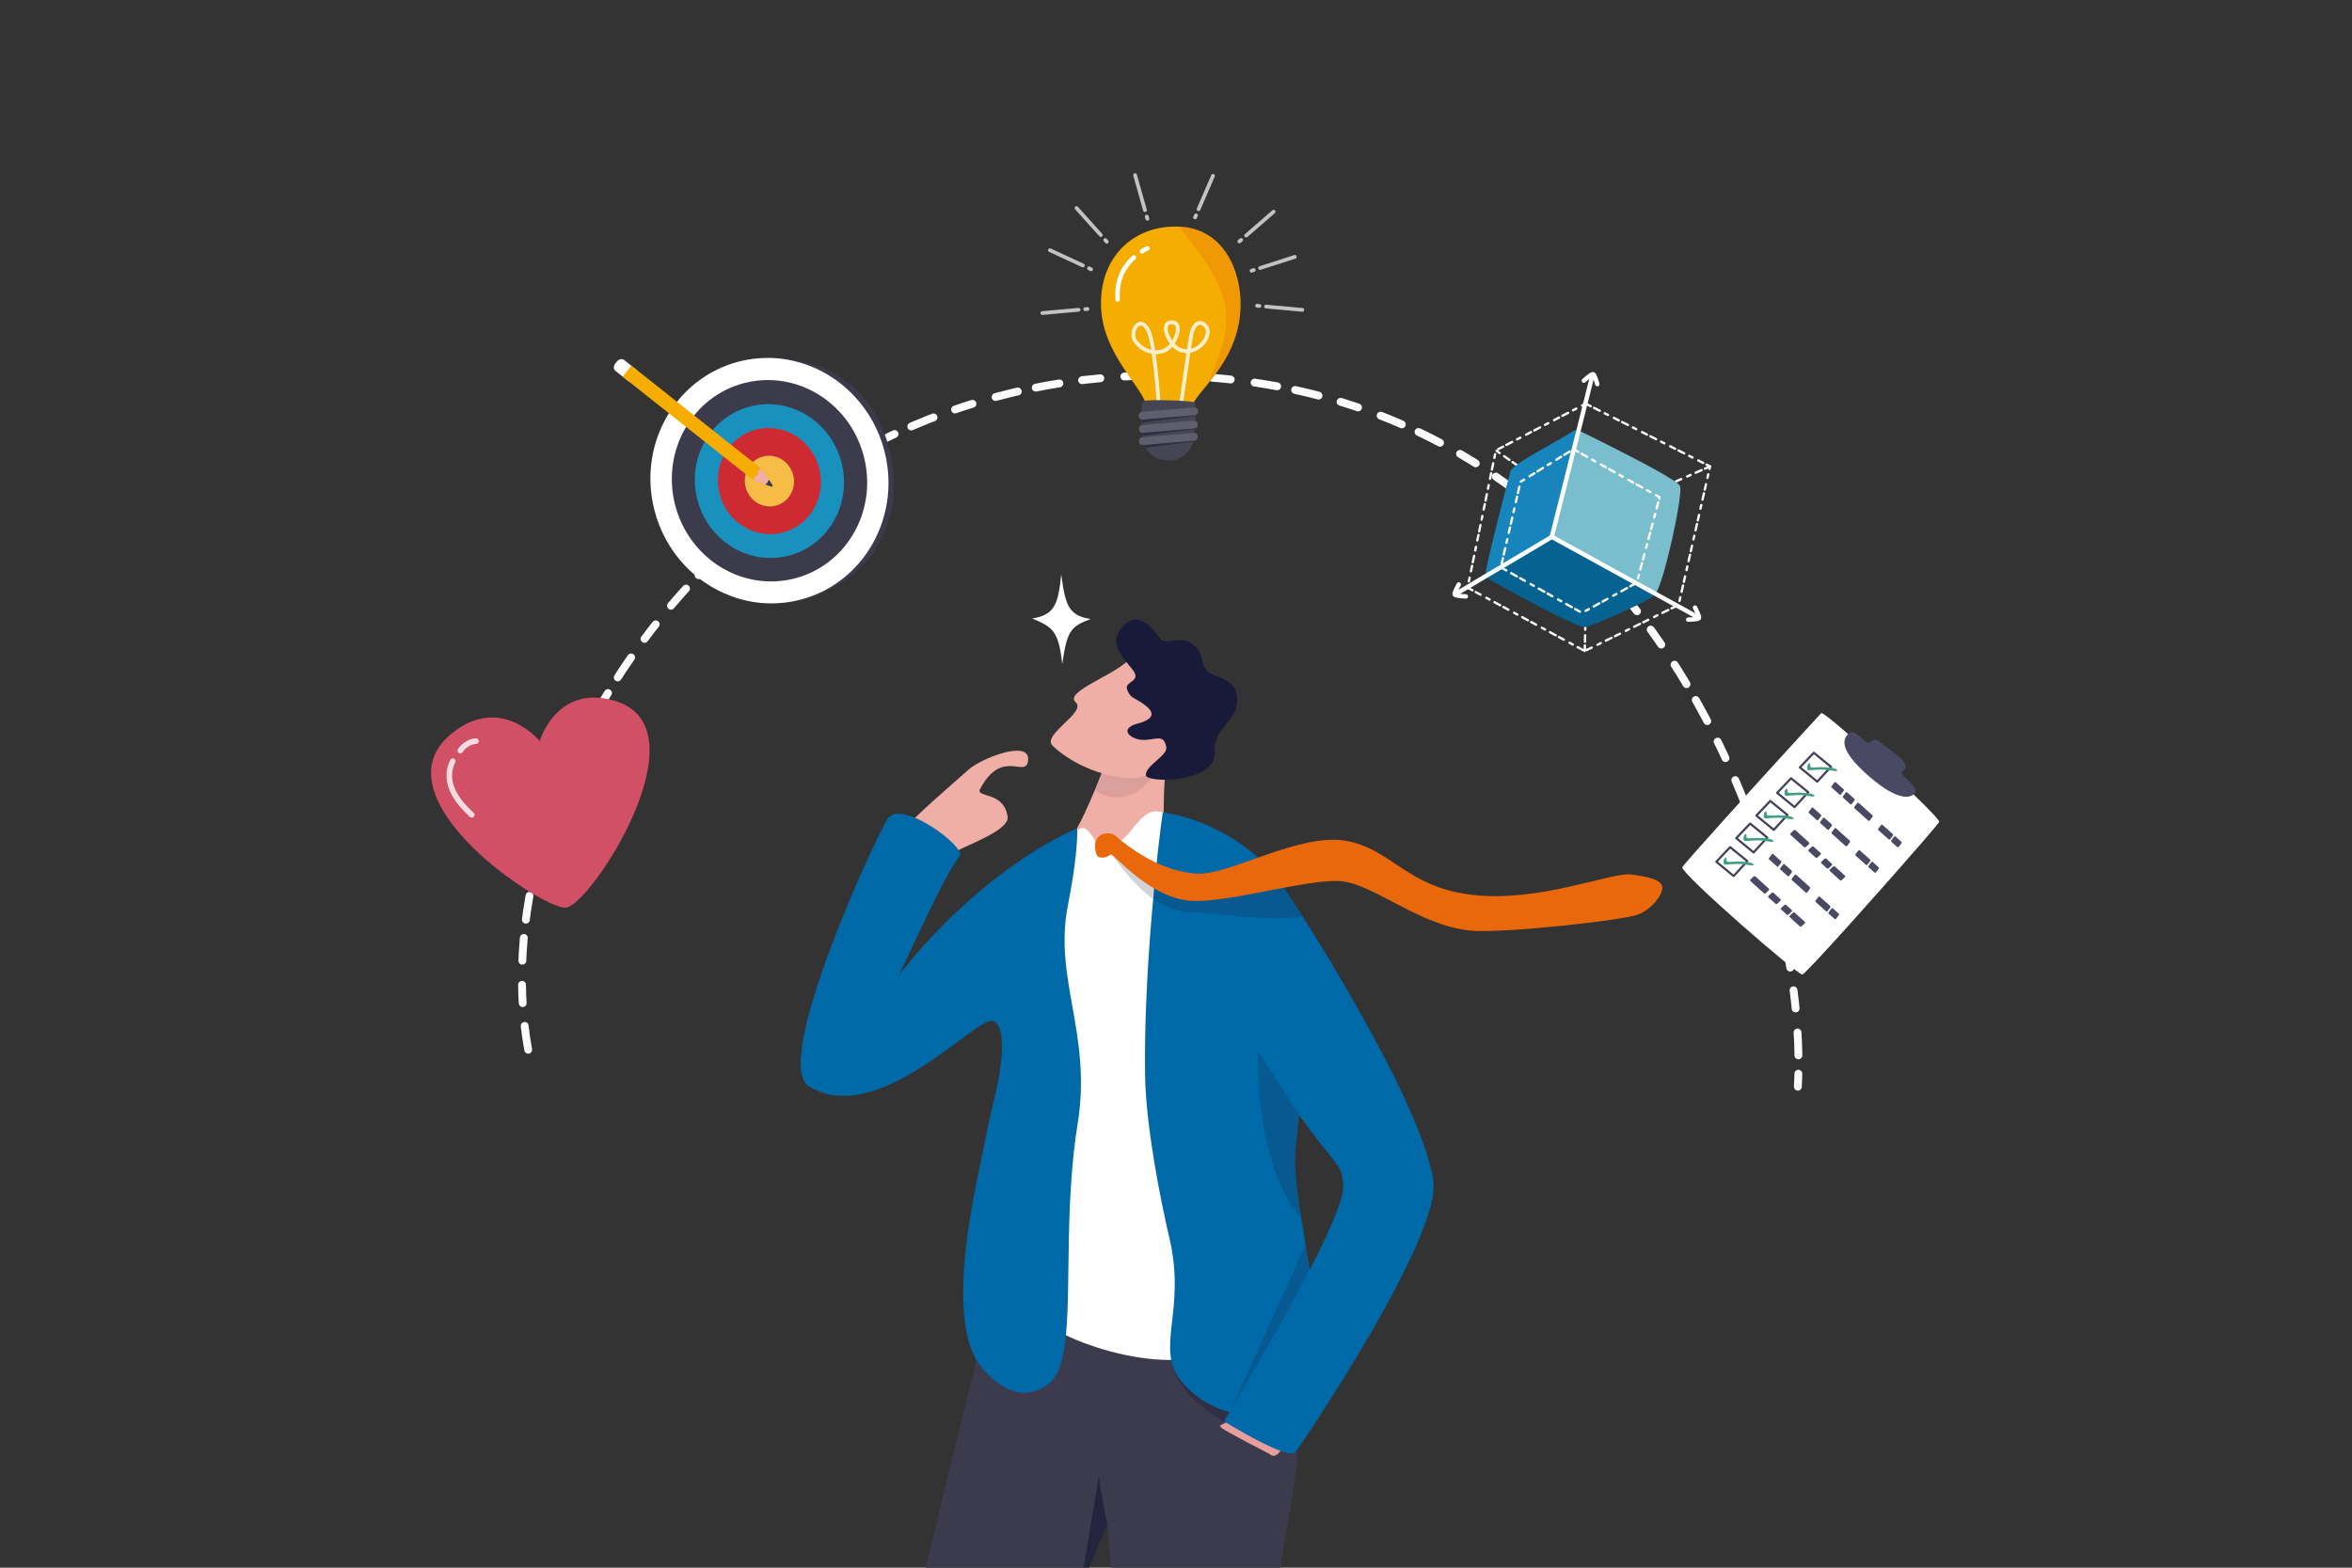 <?xml version="1.0" encoding="UTF-8"?>
<svg id="Layer_1" xmlns="http://www.w3.org/2000/svg" version="1.1" viewBox="0 0 3000 2000">
  <rect x="0" y="0" width="3000" height="2000" fill="#333333" stroke="none"/>
  <!-- Generator: Adobe Illustrator 29.1.0, SVG Export Plug-In . SVG Version: 2.1.0 Build 142)  -->
  <defs>
    <style>
      .st0, .st1, .st2, .st3, .st4, .st5, .st6, .st7, .st8, .st9 {
        fill: none;
      }

      .st10 {
        fill: #1f1f39;
      }

      .st10, .st11 {
        opacity: 0;
      }

      .st12 {
        fill: #0069a8;
      }

      .st13 {
        fill: #efaea6;
      }

      .st14 {
        fill: #1785bc;
      }

      .st15 {
        fill: #191939;
      }

      .st16, .st17, .st18, .st19, .st20, .st21, .st11, .st22 {
        fill: #1f1f3b;
      }

      .st16, .st23 {
        opacity: .8;
      }

      .st17 {
        opacity: .5;
      }

      .st18 {
        opacity: .6;
      }

      .st19 {
        opacity: .4;
      }

      .st20 {
        opacity: .2;
      }

      .st21 {
        opacity: .1;
      }

      .st24 {
        fill: #cd2b31;
      }

      .st1 {
        stroke: #41415b;
        stroke-width: 2.8px;
      }

      .st1, .st2, .st3, .st4, .st5, .st6, .st7, .st8, .st9 {
        stroke-linecap: round;
      }

      .st1, .st2, .st3, .st4, .st5, .st7, .st8, .st9 {
        stroke-linejoin: round;
      }

      .st25 {
        fill: #f7bc46;
      }

      .st26 {
        fill: #7abece;
      }

      .st27 {
        fill: #454554;
      }

      .st28 {
        fill: #1991bf;
      }

      .st29 {
        fill: #fff;
      }

      .st2 {
        stroke-width: 5.6px;
      }

      .st2, .st3, .st4, .st5, .st6, .st7 {
        stroke: #fff;
      }

      .st3 {
        stroke-width: 7.1px;
      }

      .st4 {
        stroke-width: 5.7px;
      }

      .st5 {
        stroke-width: 4.8px;
      }

      .st6 {
        stroke-miterlimit: 10;
        stroke-width: 5.9px;
      }

      .st30 {
        fill: #e79e9c;
      }

      .st31 {
        fill: #3b3b4d;
      }

      .st32 {
        opacity: .7;
      }

      .st33 {
        fill: #d15066;
      }

      .st34 {
        fill: #e84e1b;
        opacity: .2;
      }

      .st7 {
        opacity: .8;
        stroke-width: 4.9px;
      }

      .st35 {
        fill: #419f81;
      }

      .st36 {
        fill: #056291;
      }

      .st37 {
        fill: #3b3b4c;
      }

      .st38 {
        fill: #4a4963;
      }

      .st39 {
        fill: #2e2e3f;
        opacity: .1;
      }

      .st40 {
        fill: #f4ad00;
      }

      .st8 {
        stroke-dasharray: 30.7 29.2 23.4;
        stroke-width: 10px;
      }

      .st8, .st9 {
        stroke: #fcfcfc;
      }

      .st41 {
        fill: #5e5e6d;
      }

      .st9 {
        stroke-dasharray: 7.1 4.7 8.3;
        stroke-width: 3px;
      }

      .st42 {
        fill: #e9680c;
      }
    </style>
  </defs>
  <path class="st8" d="M673.7,1339.2c-65.8-363.1,283.5-861.7,806.1-860,606.6,2,829.4,614.5,813.4,907.2"/>
  <g>
    <path class="st37" d="M942.6,461.4c58.2-14.2,163-.8,191.6,110.9,25.1,97.9-30.7,179.4-126.1,196.2-110,19.4-65.5-307-65.5-307Z"/>
    <g>
      <path class="st29" d="M1128.2,575.8c3.4,13.4,5.1,26.7,5.1,39.8.2,69.4-44.8,132.2-113,149.6-7.5,1.9-15.1,3.2-22.6,3.9-18.5,1.8-36.9,0-54.2-5-3.7-1-7.3-2.2-10.9-3.6-.1,0-.3-.1-.4-.2-5.6-2.1-11.1-4.5-16.4-7.2-.4-.2-.7-.4-1.1-.6-2.3-1.2-4.6-2.5-6.9-3.8,0,0-.2,0-.2-.1-3.7-2.2-7.2-4.5-10.7-6.9,0,0-.2-.1-.2-.2-.3-.2-.5-.4-.8-.6-1-.7-1.9-1.4-2.9-2.1-.2-.1-.3-.2-.5-.4,0,0-.1,0-.2-.1-5.5-4.2-10.7-8.7-15.6-13.6-.3-.3-.6-.6-.9-.9-.8-.8-1.7-1.7-2.5-2.6,0-.1-.2-.2-.3-.3-17.8-19-31.4-42.9-38.3-70.2-16-62.6,6.8-125.8,53.2-162.4,15.7-12.4,34.2-21.8,54.7-27.1,12.3-3.1,24.6-4.6,36.8-4.6,0,0,0,0,0,0,6.9,0,13.7.5,20.4,1.5,34.6,5,66.7,22.1,90.7,48.1h0c17.5,18.9,30.8,42.5,37.7,69.4Z"/>
      <path class="st37" d="M1101.9,582.5c2.8,11,4.2,21.9,4.2,32.7.2,57-36.8,108.5-92.7,122.8-66.5,17-134.7-25-152.3-93.9-17.6-68.9,22-138.5,88.5-155.5,45.2-11.5,91.1,4.1,121.4,36.9h0c14.4,15.5,25.2,34.9,30.9,57Z"/>
      <ellipse class="st28" cx="981.5" cy="613.3" rx="94.9" ry="98.3" transform="translate(-121.8 263.8) rotate(-14.4)"/>
      <ellipse class="st24" cx="981.5" cy="613.3" rx="65.6" ry="67.9" transform="translate(-121.8 263.8) rotate(-14.4)"/>
      <ellipse class="st25" cx="981.5" cy="613.3" rx="31.3" ry="32.4" transform="translate(-121.8 263.8) rotate(-14.4)"/>
    </g>
  </g>
  <g>
    <path class="st29" d="M813.4,472.9l-8.5,10.7-2.6,3.3-8.1-6.4-9.2-7.3c-2.6-2.1-2.7-6.2-.3-9.3h0s2.2-2.8,2.2-2.8c2.5-3.1,6.5-3.9,9.1-1.9l9.2,7.3,8.1,6.4Z"/>
    <path class="st40" d="M805.3,466.5l-1.1,1.4-2.7,3.4-4.8,6-.2.3-2.3,2.9,8.1,6.4,43.8,34.7,9,7.1,53.6,42.5h0s1.8,1.4,1.8,1.4l5.1,4.1,14.4,11.4,5.9,4.6.9.7.5.4,15.7,12.5,7.4,5.9h0s0,0,0,0h.4c0,.1,15.4,5.2,15.4,5.2.2,0,.4.1.7.1,2.3.1,4.4-2.6,3.4-4.8,0-.1-.1-.2-.2-.3l-8.6-14.1h0s0,0,0,0l-.2-.2-.3-.3-15.9-12.6-.3-.2-5.7-4.5-.3-.2-5.8-4.6-2.8-2.2-2-1.6-1.8-1.4-12.5-9.9h0c0,0-4.1-3.3-4.1-3.3l-7.9-6.3-23.6-18.7-19-15.1-55.7-44.2-8.1-6.4Z"/>
    <path class="st13" d="M960.4,612.2l20.5,7.7c1.9.7,3.8-1.8,2.7-3.5l-12.2-18.2-.2-.2c-2.4,1.8-3.5.9-4.3,2.1-1,1.5,1.2,4.2,0,5.8-1.2,1.6-2.1-.3-3.3,1.3-1.2,1.6-.4,2.2-1.2,3.2-.8,1-.3-.4-2,1.7Z"/>
    <path class="st31" d="M976.5,618.2l7.3,2.7c1.1.4,2.2-1,1.6-2l-4.3-6.5c0,0-.2-.1-.3,0-1.9,1.1-1,2.5-2,3.5-.5.5-1.4,1.2-2.3,1.9-.2.1-.2.4,0,.4Z"/>
    <path class="st11" d="M784.8,463.8h0c-2.5,3.1-2.3,7.3.3,9.4l9.2,7.3,8.1,6.4,43.8,34.7,9,7.1,53.6,42.5h0s1.8,1.4,1.8,1.4l5.1,4.1,14.4,11.4,5.9,4.6.9.7.5.4,15.7,12.5,7.4,5.9h0s1.5-1.4,1.5-1.4l.4-.4c-2.2-2.2-5.3-5-9-8.2-3-2.6-6.5-5.6-10.3-8.7-1.1-.9-2.2-1.8-3.3-2.8-.2-.2-.5-.4-.7-.6-.3-.2-.5-.4-.8-.7-2.8-2.3-5.8-4.8-8.9-7.2-3.2-2.6-6.5-5.2-9.8-7.9-2.7-2.2-5.5-4.3-8.2-6.5-1-.8-1.9-1.5-2.9-2.3-23.3-18.4-47.4-37-58.8-46-15.5-12.3-26-21.5-44.6-36-2.8-2.2-5.6-4.3-8.2-6.3,0,0-1.9-.9-6.1-4.6-3.3-2.9-5.7-3.7-5.8-8.9Z"/>
  </g>
  <g>
    <path class="st40" d="M1469.7,534.3c2.7,1.4,6,2.5,9.6,3.1.9.2,1.9.3,2.9.4h0c8.1.9,17.2.1,24.4-2.5.1,0,.3-.1.4-.1,3.8-1.4,7.1-3.4,9.3-5.8,1.8-2,2.9-4.4,3.1-7.1,0-1,.2-2,.6-3.1.7-2.5,2.2-5.3,4.2-8.4,3.9-5.9,9.9-12.9,16.5-21.1,18.1-22.4,41.3-54.3,41.7-100.6.4-44.3-22-97.4-77.9-100-.4,0-.9,0-1.3,0-55.3-2-98.6,36.3-98.9,97.2-.3,58.2,42.6,96.8,55.4,124,2.4,5.2,3.8,10,3.5,14.4,0,.2,0,.3,0,.5,0,3.9,2.6,7,6.6,9.1Z"/>
    <path class="st7" d="M1479.2,536s-5-93.3-13.8-112.9c-10.6-23.8-26,0-17.2,12.2,8.3,11.6,22.7,17.2,36.7,12.1,13.3-4.8,25.8-35.4,10.2-36.2-17.3-.9-4,30.5,10.9,35.5,17.5,5.9,33.9-9.7,34.4-23.3.4-10.5-15.6-20.5-20.7,2.7-2.8,12.5-16.1,110.1-16.1,110.1"/>
    <path class="st34" d="M1540.7,489.7c18.1-22.4,41.3-54.3,41.7-100.6.4-44.3-22-97.4-77.9-100-.4,0-.9,0-1.3,0,81.5,96,67.3,126,37.5,200.6Z"/>
    <g>
      <path class="st6" d="M1441.5,544.1"/>
      <path class="st27" d="M1460.2,569.3c3.1,6.4,8.2,11.6,14.6,14.8.6.3,1.3.6,1.9.9,3.5,1.4,7.2,2.3,11.2,2.4h2.3c4,.2,7.8-.4,11.4-1.7,1.9-.7,3.8-1.5,5.5-2.6,7.2-4.3,12.7-11.3,14.9-19.7.3-1.2.5-2.4.7-3.6.2-1.1.3-2.3.3-3.5,0,0,0-.4,0-1.1,0-1.1.2-3.1.4-5.5.2-2.7.4-6,.7-9.6.1-1.9.2-3.8.3-5.7.2-3.4.3-6.7.4-9.7,0-1.9,0-3.7,0-5.2,0-3-.2-5.1-.6-5.7-1.6-2.3-40.4-4-57.9-3.1-2.5.1-4.5.3-5.9.5-1.1.2-1.8.4-2.2.6-.6.4-1.1,1.5-1.4,3.1-.3,1.3-.5,3-.6,4.9-.2,2.1-.2,4.4-.3,6.8,0,1.1,0,2.3,0,3.5,0,3.8.1,7.7.3,11.3,0,1.2.1,2.4.2,3.5.3,5.5.6,9.4.6,9.4,0,.7,0,1.3,0,2,0,1.2.1,2.3.3,3.5.2,1.6.5,3.1,1,4.6.5,1.7,1.1,3.4,1.9,5Z"/>
      <path class="st18" d="M1456.3,539.6c10-2.4,58.8-7.7,68.1-8.9,0-1.2-.1-2.4-.2-3.5l-67.7,4.8c-.1,1.9-.4,4.9-.2,7.6Z"/>
      <path class="st18" d="M1457.3,556.2c13.2-2.4,57.9-7.7,66.4-8.8,0-1.2-.1-2.3-.3-3.5l-66.9,4.1c0,1.1.2,5.4.8,8.2Z"/>
      <path class="st41" d="M1528.2,523.9v.9c.3,2.5-1.6,4.7-4.2,4.9l-66.5,5.6c-2.5.2-4.8-1.6-5-4.1v-.9c-.3-2.5,1.6-4.7,4.2-4.9l66.5-5.6c2.5-.2,4.8,1.6,5,4.1Z"/>
      <path class="st41" d="M1527.7,540.8v.9c.3,2.5-1.6,4.7-4.1,4.9l-65.9,5.6c-2.5.2-4.7-1.6-4.9-4.1v-.9c-.3-2.5,1.6-4.7,4.1-4.9l65.9-5.6c2.5-.2,4.7,1.6,4.9,4.1Z"/>
      <path class="st18" d="M1458.3,564.2c.5,1.7,2.3,5.8,3.3,7.1,15.1-2.2,49.9-6.9,60.4-8,.3-1.2.5-2.4.7-3.6l-64.4,4.6Z"/>
      <path class="st41" d="M1527.6,556.4v.9c.3,2.5-1.6,4.7-4.1,4.9l-65.9,5.6c-2.5.2-4.7-1.6-4.9-4.1v-.9c-.3-2.5,1.6-4.7,4.1-4.9l65.9-5.6c2.5-.2,4.7,1.6,4.9,4.1Z"/>
    </g>
    <g>
      <path class="st4" d="M1446.2,328.5c-15.2,14-22.2,31.2-20.6,53.6"/>
      <path class="st4" d="M1463.6,316.9c-2.4.9-4.8,2.2-7.2,3.9"/>
    </g>
  </g>
  <g class="st32">
    <g>
      <line class="st5" x1="1614.8" y1="391.1" x2="1661.1" y2="395.3"/>
      <line class="st5" x1="1603.4" y1="390" x2="1606.4" y2="390.3"/>
    </g>
    <g>
      <line class="st5" x1="1607.3" y1="341.9" x2="1651.5" y2="327.7"/>
      <line class="st5" x1="1596.4" y1="345.4" x2="1599.2" y2="344.5"/>
    </g>
    <g>
      <line class="st5" x1="1589.5" y1="300.5" x2="1624.5" y2="270.1"/>
      <line class="st5" x1="1580.8" y1="308" x2="1583.1" y2="306.1"/>
    </g>
    <g>
      <line class="st5" x1="1528.8" y1="266.9" x2="1547.2" y2="224.3"/>
      <line class="st5" x1="1524.3" y1="277.4" x2="1525.5" y2="274.7"/>
    </g>
    <g>
      <line class="st5" x1="1460.4" y1="268.1" x2="1447.8" y2="223.4"/>
      <line class="st5" x1="1463.5" y1="279.1" x2="1462.7" y2="276.3"/>
    </g>
    <g>
      <line class="st5" x1="1375.7" y1="395.2" x2="1329.5" y2="399.4"/>
      <line class="st5" x1="1387.1" y1="394.2" x2="1384.2" y2="394.4"/>
    </g>
    <g>
      <line class="st5" x1="1381.3" y1="338.7" x2="1339.2" y2="319.2"/>
      <line class="st5" x1="1391.7" y1="343.6" x2="1389" y2="342.3"/>
    </g>
    <g>
      <line class="st5" x1="1404.1" y1="299.9" x2="1373.1" y2="265.4"/>
      <line class="st5" x1="1411.7" y1="308.4" x2="1409.8" y2="306.2"/>
    </g>
  </g>
  <ellipse class="st39" cx="1439.6" cy="3043.4" rx="644.1" ry="35.6"/>
  <g>
    <path class="st13" d="M1147.6,1119.3c-8.3-14.1-35.3-18.2-2.8-53.4,27.7-30,70.7-66.3,91.3-84.6,15.3-13.6,78.8-39.1,75.2-10.8-2.9,23.3-32.9-17-61.2,36.1-6.2,11.6,30.3,2.1,35.1,35.3,2.3,16-42.2,32.4-66.6,44.5-27,13.4-25.4,40.8-36.7,46.3-12,5.9-34.4-13.4-34.4-13.4Z"/>
    <g>
      <path class="st13" d="M1487.5,980.3c-6.6,31.8,1.4,115.6-12.6,148.4l-81.3-9s-78.8-9.8-60-22.1c25.1-16.4,14.9-7.7,26.6-20.2,7.1-7.6,15.7-23.6,23.9-41.2,4.4-9.5,8.7-19.5,12.6-28.9,5.9-14.2,10.8-27.2,13.8-35.1,1.9-5.1,3-8.2,3-8.2l.8-6.4,51.9-58.4s28.5,46.2,21.3,81Z"/>
      <path class="st21" d="M1397,1007.6c0,0-.2-.1-.3-.2,5.9-14.2,10.8-27.2,13.8-35.1l20.1-1.6s37.7-3.3,41.7,7.5c6,16.3-39.6,58-75.4,29.4Z"/>
    </g>
    <path class="st29" d="M1696.6,2671.3c-30.7-10.5-103.9-46.9-103.9-46.9l34.9-83.2,109.5,55.7,10.5,70.5-51,3.9Z"/>
    <path class="st22" d="M1669.5,2666.9c-8.4,4.5,2.8,28.3,13.7,37.2,24.8,20.2-13.7,113.3-18.6,130.8-2.6,9,32.6,41.6,51.7-.3,16.5-36.2,69.7-152.2,87.5-191.9,3.7-8.3,1.7-18-5-23.5-23.9-19.6-87.3-49.9-93.3-39.2-3.6,16.4-4,69.9-36,87.1Z"/>
    <path class="st29" d="M1452.5,2947.6c-1.4-32.4,5.9-113.8,5.9-113.8l90.2,2.3-12.1,122.2-61.8,35.4-22.2-46.1Z"/>
    <path class="st22" d="M1442.5,2922.2c-9.7.9-7.7,9.8-10.7,23.4-6.9,31.3-120.9,54.5-138.7,57.9-9.2,1.8-22.5,47.8,23.6,46,39.8-1.6,167.3-6.1,210.8-8.1,9.1-.4,16.8-6.6,18.7-15,6.8-30.2,7.4-112.6-4.8-113.2-16.2,4.2-54.8,5-98.9,8.9Z"/>
    <path class="st31" d="M1651,1891.8c-2.1,14.5-4.7,30.2-7.9,47.4-12,64.5-42.7,282.8-47.9,422.4-5.1,138.9-39.9,507.9-41,520-1.1,12.1-132.5,18.8-131.2-4.2,1.3-23,7-280.4,10.4-515.5,2.7-190.9-1.3-172-20.9-416.6h0c-.5,1.1-10.6,24.2-25.6,59.7-31.9,75.8-85.9,180.3-88.9,280.9-1.4,48.4,379.8,233,393.8,241.9s-49.9,126-63,127.2-493.5-237.7-510.1-314.7c-15.2-70.3,133.1-613.4,161.1-750.4,0,0,380.2-56.2,383.4,71.1.4,17.4-.1,32.7-1.3,47.3-1.6,19.6-1.7,37.9-1.9,57.9-.4,32.7-1.1,70.1-9.1,125.7Z"/>
    <path class="st17" d="M1450.1,1877.9s0,0,0,.2c-.7-.5-.9-.7-1-.8.2,0,1.1.6,1.1.6Z"/>
    <path class="st16" d="M1412.6,1945.3h0c-.5,1.1-20,45.9-34.9,81.4l24.3-145.4s-1.1,8.7,10.6,64.1Z"/>
    <path class="st19" d="M1655.7,1853.9c-3.1-.9-145.6-40.8-160.4-113.6,0,0,124.9,18.9,164.8,25.8-.4,32.7-1.9,69.4-4.4,87.8Z"/>
    <path class="st29" d="M1483.1,1036.4c-31.9-10.8-38.5,42-71.5,42.4-17.4.2-13.1-7-20.7-15.4-4.7-5.2-9.1-10.9-17.5-3.4-172.3,153.2-31.1,577.3-53.5,604.8-18.4,22.5,115,82.9,202.3,67.8,119.6-20.7,120.8-147.5,118.9-171.9-1.8-24.4-50.8-439.6-50.8-439.6,0,0-57.6-35.1-107.1-84.7Z"/>
    <path class="st12" d="M1359.9,1699.9c-2.8,31.5-8.5,54.5-21.2,64.6-22.8,18-52.8,19.8-86.3-19.4-1.9-2.2-3.6-4.6-5.2-7.1-44-67.9,2.4-244.2,10.2-287.5,3.2-17.5,9.1-40.9,14.5-65.2,6.7-30.3,11.9-80.9-7-82.8-22.9-2.3-146.3,136.6-233.1,83.5-48.9-29.9,88.1-325.2,101.3-342.6,17.9-23.4,100.4,37.7,90.8,49.2-24.4,29.3-83.8,172.7-91.2,176.9-16.6,9.3,94-146.6,241.2-213,0,0,.4,5.2-.3,16.8-.5,9.6-1.8,23.6-4.7,42.8-1.7,11.2-3.9,24.1-6.8,39-18.5,93.7,30.9,164.4,12.5,278.1-7.9,49-10.2,98.8-11.2,144.4-1,46.8-.6,89.3-3.5,122.3Z"/>
    <path class="st30" d="M1566.2,1812.1c-3.5,5.6-13.2,4.9-8.6,9.2s62,33.8,62,33.8c0,0,5.3,6.5,12.9-3.1,7.6-9.6,8.2-19.7,8.2-19.7l-74.5-20.1Z"/>
    <path class="st12" d="M1665.1,1295.1c-.4,20.2-.9,36.4-1.5,50.2-1.3,28-3.1,45.4-5.3,64.5-.9,7.6-1.8,15.5-2.7,24.3h0c-.9,8.5-1.9,18-2.9,29.1,0,0,0,.1,0,.2-.2,1.9-.4,3.9-.5,5.9-1.6,19.4,2.1,49.9,7.6,84.6.9,5.6,1.8,11.2,2.7,17h0c15.1,91.1,37.8,201.6,9.1,216.9-53.6,28.5-122.2,24.9-164.4-25.2-35-41.6,6.3-89.7-15.5-182.7-12.1-51.6-30.1-143.9-31.1-207.2-2.1-134.8,17-298.6,22.5-336.2,0,0,81.7,7.4,144.3,80.9,26.4,30.9,38.6,116.1,37.6,177.8Z"/>
    <path class="st12" d="M1525.5,1199.9c161.4,304.3,186.3,265.3,187.7,313.4s-151.9,300-151.9,300c0,0,82.2,51.1,91.3,39.1,9.1-12,185.2-273,175.7-345.3-13.5-102.4-180.2-362.3-201.4-390-21.1-27.7-119.1-45.4-121.1,1.5-2,46.9,19.8,81.2,19.8,81.2Z"/>
    <path class="st20" d="M1656.4,1421c-1,10-2.2,21.4-3.4,35.2-.2,2.2-.3,4.6-.3,7.1,0,0,0,.1,0,.2-.2,1.9-.4,3.9-.5,5.9-1.6,19.4,2.1,49.9,7.6,84.6-60.1-66.3-55.2-212.5-55.2-212.5l51.9,79.6Z"/>
    <path class="st20" d="M1670.3,1617.5c-6,20.9-101.1,182.5-101.1,182.5l96.1-212.3,5,29.8Z"/>
    <path class="st20" d="M1415.1,1088.2c2.9-2,33.2,51.9,73,68.4,11,4.6,22.8,7.5,35,7.7,35.7.4,93.1,12.3,137.9,4.8-17.3-28.7-25.3-42.8-43-64.3-32.3,11.4-73,25.8-91.7,24.7-13.9-.8-27-4-39.2-8.5-23-8.5-42.7-21.8-57.6-33.4-7.6-5.9-8.9-15.4-17.9-15.4-11.9,0-.2,18.8,3.5,16.2Z"/>
    <path class="st42" d="M1396.8,1077.7c.2-5.5,4-14.4,16-14.5,9,0,9.8,3.4,17.4,9.4,22.9,17.9,56.9,39.5,96.8,42s129.6-51.9,188.8-42.1c59.1,9.8,78.1,59.9,163.4,69.3,85.3,9.4,176-29.2,201.1-26.2,25.2,3.1,40.5,7.7,40,17.3-.4,9.6-12.6,26-30.1,33.5-17.5,7.6-172.5,24.5-213.5,20.9-67.1-5.8-125.8-61.5-169-63.3-43.2-1.8-133.4,25.9-183.9,25.4-56.4-.6-103.6-61.9-107.2-59.3-3.7,2.6-7.1,5-14.3,3.6-5-1-5.6-10.6-5.4-16.1Z"/>
    <g>
      <path class="st13" d="M1438.1,843.4c-20.9,19.6-80.7,39.6-66.1,52.5,14.6,12.9-44.2,41.5-29.2,55.7,36.4,34.6,100.6,49.6,121.5,36,20.9-13.5,63.2-65.7,63.2-65.7l-89.3-78.5Z"/>
      <path class="st15" d="M1458.4,898.1c-13-9.2-15.9-6.7-20.6-18-4.7-11.3,19.7-9.8,6.6-26.1-13.2-16.3-29.3-32.3-15.2-51.2,20.4-27.3,39.5-3.2,50.9,12.2,7.3,9.9,26.9-7.4,44.2,9.4,13.5,13.2,4.6,19.9,16.1,32.2,7,7.4,32.9,8.3,36.7,27.9,6.9,36.3-29.9,40.6-27.7,74.7,2.6,39.8-86.9,40.3-87.8,29.8-1-12.2,28.3-25.1,26-36.1-3.3-16.7-12.3-9.3-28-8.9-16.8.4-34.1-14.1-8.5-20.9,25.6-6.8,19.2-16.7,7.4-25Z"/>
    </g>
    <polygon class="st22" points="1430 2583.9 1572 2669.3 1575.5 2631.3 1429.9 2556.8 1430 2583.9"/>
    <polygon class="st22" points="1432.5 2390 1588.9 2475.1 1589.7 2461.5 1433.4 2363.1 1432.5 2390"/>
  </g>
  <line class="st9" x1="2021.4" y1="830.5" x2="2025" y2="663.9"/>
  <polyline class="st9" points="2181.2 595 2031.2 661 1908 574.6"/>
  <g>
    <g>
      <path class="st26" d="M2111.4,757.5c-3.5,3.8-124.4-68.5-131.9-73,0,0,0,0,0,0,0,0,0,0,0,0h0c-5.2-3.1,15.6-75.7,26.8-113.3,1.5-4.9,2.7-9.2,3.8-12.7,1.8-6,2.9-9.5,2.9-9.5,0,0,0,0,.2,0,1.1.5,6.3,3.1,14.2,6.9,7,3.4,15.9,7.9,25.8,12.9,37.2,18.7,87.1,44.8,89.7,51.3,4.2,10.5-20.9,125.7-31.4,137.3Z"/>
      <path class="st14" d="M2012.1,558.5c-.7,3.6-1.8,8-3,13.1-9.2,37.5-30.2,108.8-29.7,112.8h0c.7,5.3-76,52.9-84.3,52.1,0,0,0,0,0,0-.4,0-.6-.2-.7-.4t0,0c-1.9-5.6,29.3-124.3,32.1-134.5,2-7.2,29.1-22,53.7-36,5.8-3.3,11.5-6.6,16.7-9.7,4-2.4,7.8-4.7,11-6.9h4.9c0,0,.1,0,.2,0,.5.6,0,4-1,9.4Z"/>
      <path class="st36" d="M1894.5,736.1c13.1,7.9,117.3,66.1,128,63.8s94-38.7,88.9-42.4c-5.1-3.6-132-73.1-132-73.1l-84.9,51.7Z"/>
    </g>
    <g>
      <line class="st2" x1="2030.9" y1="479.8" x2="1979.4" y2="684.5"/>
      <path class="st2" d="M2020.2,485.6s9.7-8.9,11.8-8.3,5.4,12.8,5.4,12.8"/>
    </g>
    <g>
      <line class="st2" x1="2164.9" y1="786.9" x2="1979.9" y2="685.2"/>
      <path class="st2" d="M2162,775.1s6.1,11.6,5,13.5c-1.1,1.8-13.7,1.9-13.7,1.9"/>
    </g>
    <g>
      <line class="st2" x1="1858.7" y1="756.6" x2="1980" y2="684.6"/>
      <path class="st2" d="M1869.7,760.9s-13.1-.5-14.2-2.4c-1-1.9,5.2-12.9,5.2-12.9"/>
    </g>
  </g>
  <polygon class="st9" points="2006.9 573.1 2116.8 634.3 2087.8 743.4 2017.9 781.9 1914.3 723.8 1939.4 614.7 2006.9 573.1"/>
  <polygon class="st9" points="2022.6 515 2181.2 595 2141.1 771.7 2021.4 830.5 1871.9 749.7 1908 574.6 2022.6 515"/>
  <path class="st33" d="M721.6,1158c-7.6.5-27-8.2-50.1-22.8-68.7-43.4-170.5-138.9-95-199.7,62.7-50.5,111.9,9.9,111.9,9.9,0,0,18.5-63.4,80.8-54.6,5,.7,10.2,1.9,15.8,3.6,115.6,35.2-32.2,261.5-63.3,263.6Z"/>
  <g class="st23">
    <path class="st3" d="M587.1,957.6c8-12,20-12.1,20-12.1"/>
    <path class="st3" d="M601.8,1039.6c-13.4-12.4-39.1-38.4-24.3-68.5"/>
  </g>
  <path class="st10" d="M721.6,1158c-7.6.5-27-8.2-50.1-22.8,105.1-23.4,166.6-160.3,115.1-222.7-6.3-7.7-12.1-14.9-17.4-21.7,5,.7,10.2,1.9,15.8,3.6,115.6,35.2-32.2,261.5-63.3,263.6Z"/>
  <g>
    <path class="st29" d="M2298.9,1243.3c-7.4-.4-152-126.3-153.2-136.7-.2-2.2,101.2-113.9,151-168.2,4.2-4.6,8.1-8.8,11.5-12.5,7.9-8.6,13.2-14.4,14.8-16.1,4-4.2,151.9,132.4,150.5,138.7,0,.4-1.6,2.3-4.2,5.5-3.9,4.7-10.2,12.1-18.2,21.4-46.3,53.5-148.5,168.1-152.2,167.9Z"/>
    <g>
      <polygon class="st1" points="2240.3 1040.5 2262.5 1058.7 2279.9 1039.7 2258 1021.8 2240.3 1040.5"/>
      <path class="st35" d="M2252.3,1035.1c-3.3,1.3-3.5,8.8-.9,9,1.6.2,12.1-1.1,17.8-.9,10.3.4,21.9,4.1,18,0-2.7-2.8-13.2-2.8-17.9-3.1-4.8-.3-12.2,1.2-15.3-.1-1.1-.4.3-5.7-1.7-4.9Z"/>
    </g>
    <g>
      <polygon class="st1" points="2266.8 1011.5 2289 1029.7 2306.4 1010.7 2284.5 992.9 2266.8 1011.5"/>
      <path class="st35" d="M2278.8,1006.2c-3.3,1.3-3.5,8.8-.9,9,1.6.2,12.1-1.1,17.8-.9,10.3.4,21.9,4.1,18,0-2.7-2.8-13.2-2.8-17.9-3.1-4.8-.3-12.2,1.2-15.3-.1-1.1-.4.3-5.7-1.7-4.9Z"/>
    </g>
    <g>
      <polygon class="st1" points="2214.6 1069.3 2236.7 1087.5 2254.1 1068.5 2232.3 1050.7 2214.6 1069.3"/>
      <path class="st35" d="M2226.5,1064c-3.3,1.3-3.5,8.8-.9,9,1.6.2,12.1-1.1,17.8-.9,10.3.4,21.9,4.1,18,0-2.7-2.8-13.2-2.8-17.9-3.1-4.8-.3-12.2,1.2-15.3-.1-1.1-.4.3-5.7-1.7-4.9Z"/>
    </g>
    <g>
      <path class="st38" d="M2342,1056.8l17.3,15.6c.6.5.6,1.6,0,2.4l-3.1,4.1c-.6.8-1.6,1-2.2.4l-17.3-15.6c-.6-.5-.6-1.6,0-2.4l3.1-4.1c.6-.8,1.6-1,2.2-.4Z"/>
      <path class="st38" d="M2312.3,1030.2l10.6,9.5c.4.3.2,1.1-.3,1.8l-3.3,4.3c-.5.7-1.2,1-1.6.7l-10.6-9.5c-.4-.3-.2-1.1.3-1.8l3.3-4.3c.5-.7,1.2-1,1.6-.7Z"/>
      <path class="st38" d="M2336.3,1053.8l-3.3,4.3c-.5.7-1.4.9-1.9.4l-9.2-8.3c-.5-.5-.6-1.4,0-2.1l3.3-4.3c.5-.7,1.4-.9,1.9-.4l9.2,8.3c.5.5.6,1.4,0,2.1Z"/>
      <path class="st38" d="M2372,1084.7l13.4,12c.5.4.4,1.3-.1,2l-3.3,4.3c-.5.7-1.3.9-1.8.5l-13.4-12c-.5-.4-.4-1.3.1-2l3.3-4.3c.5-.7,1.3-.9,1.8-.5Z"/>
      <path class="st38" d="M2396.2,1108.5l-3.3,4.3c-.5.7-1.3.9-1.8.5l-7.7-6.9c-.5-.4-.4-1.3.1-2l3.3-4.3c.5-.7,1.3-.9,1.8-.5l7.7,6.9c.5.4.4,1.3-.1,2Z"/>
    </g>
    <g>
      <polygon class="st1" points="2295.8 979 2317.9 997.2 2335.4 978.2 2313.5 960.4 2295.8 979"/>
      <path class="st35" d="M2307.8,973.7c-3.3,1.3-3.5,8.8-.9,9,1.6.2,12.1-1.1,17.8-.9,10.3.4,21.9,4.1,18,0-2.7-2.8-13.2-2.8-17.9-3.1-4.8-.3-12.2,1.2-15.3-.1-1.1-.4.3-5.7-1.7-4.9Z"/>
    </g>
    <g>
      <path class="st38" d="M2370.9,1024.4l17.3,15.6c.6.5.6,1.6,0,2.4l-3.1,4.1c-.6.8-1.6,1-2.2.4l-17.3-15.6c-.6-.5-.6-1.6,0-2.4l3.1-4.1c.6-.8,1.6-1,2.2-.4Z"/>
      <path class="st38" d="M2341.3,997.7l10.6,9.5c.4.3.2,1.1-.3,1.8l-3.3,4.3c-.5.7-1.2,1-1.6.7l-10.6-9.5c-.4-.3-.2-1.1.3-1.8l3.3-4.3c.5-.7,1.2-1,1.6-.7Z"/>
      <path class="st38" d="M2365.3,1021.3l-3.3,4.3c-.5.7-1.4.9-1.9.4l-9.2-8.3c-.5-.5-.6-1.4,0-2.1l3.3-4.3c.5-.7,1.4-.9,1.9-.4l9.2,8.3c.5.5.6,1.4,0,2.1Z"/>
      <path class="st38" d="M2401,1052.2l13.4,12c.5.4.4,1.3-.1,2l-3.3,4.3c-.5.7-1.3.9-1.8.5l-13.4-12c-.5-.4-.4-1.3.1-2l3.3-4.3c.5-.7,1.3-.9,1.8-.5Z"/>
      <path class="st38" d="M2425.2,1076l-3.3,4.3c-.5.7-1.3.9-1.8.5l-7.7-6.9c-.5-.4-.4-1.3.1-2l3.3-4.3c.5-.7,1.3-.9,1.8-.5l7.7,6.9c.5.4.4,1.3-.1,2Z"/>
    </g>
    <g>
      <path class="st38" d="M2291.1,1116.1l17.3,15.6c.6.5.6,1.6,0,2.4l-3.1,4.1c-.6.8-1.6,1-2.2.4l-17.3-15.6c-.6-.5-.6-1.6,0-2.4l3.1-4.1c.6-.8,1.6-1,2.2-.4Z"/>
      <path class="st38" d="M2261.5,1089.4l10.6,9.5c.4.3.2,1.1-.3,1.8l-3.3,4.3c-.5.7-1.2,1-1.6.7l-10.6-9.5c-.4-.3-.2-1.1.3-1.8l3.3-4.3c.5-.7,1.2-1,1.6-.7Z"/>
      <path class="st38" d="M2285.4,1113l-3.3,4.3c-.5.7-1.4.9-1.9.4l-9.2-8.3c-.5-.5-.6-1.4,0-2.1l3.3-4.3c.5-.7,1.4-.9,1.9-.4l9.2,8.3c.5.5.6,1.4,0,2.1Z"/>
      <path class="st38" d="M2321.1,1143.9l13.4,12c.5.4.4,1.3-.1,2l-3.3,4.3c-.5.7-1.3.9-1.8.5l-13.4-12c-.5-.4-.4-1.3.1-2l3.3-4.3c.5-.7,1.3-.9,1.8-.5Z"/>
      <path class="st38" d="M2345.3,1167.7l-3.3,4.3c-.5.7-1.3.9-1.8.5l-7.7-6.9c-.5-.4-.4-1.3.1-2l3.3-4.3c.5-.7,1.3-.9,1.8-.5l7.7,6.9c.5.4.4,1.3-.1,2Z"/>
    </g>
    <g>
      <path class="st38" d="M2353.4,1117.3l-13.3-12.1c-.5-.4-1.3-.3-2,.3l-4,3.7c-.6.6-.8,1.4-.3,1.8l13.3,12.1c.5.4,1.3.3,2-.3l4-3.7c.6-.6.8-1.4.3-1.8Z"/>
      <path class="st38" d="M2327.2,1095.6l-4,3.7c-.6.6-.8,1.4-.3,1.8l7.6,6.9c.5.4,1.3.3,2-.3l4-3.7c.6-.6.8-1.4.3-1.8l-7.6-6.9c-.5-.4-1.3-.3-2,.3Z"/>
      <path class="st38" d="M2307.4,1074.8l-17.2-15.6c-.6-.5-1.7-.5-2.4.2l-3.7,3.5c-.7.7-.8,1.6-.2,2.2l17.2,15.6c.6.5,1.7.5,2.4-.2l3.7-3.5c.7-.7.8-1.6.2-2.2Z"/>
      <path class="st38" d="M2311,1080.2l-4,3.7c-.6.6-.7,1.5-.2,2l9.2,8.3c.5.5,1.5.4,2.1-.2l4-3.7c.6-.6.7-1.5.2-2l-9.2-8.3c-.5-.5-1.5-.4-2.1.2Z"/>
    </g>
    <g>
      <polygon class="st1" points="2189.2 1099.4 2211.3 1117.6 2228.7 1098.6 2206.8 1080.8 2189.2 1099.4"/>
      <path class="st35" d="M2201.1,1094.1c-3.3,1.3-3.5,8.8-.9,9,1.6.2,12.1-1.1,17.8-.9,10.3.4,21.9,4.1,18,0-2.7-2.8-13.2-2.8-17.9-3.1-4.8-.3-12.2,1.2-15.3-.1-1.1-.4.3-5.7-1.7-4.9Z"/>
    </g>
    <g>
      <path class="st38" d="M2302.2,1176.2l-13.3-12.1c-.5-.4-1.3-.3-2,.3l-4,3.7c-.6.6-.8,1.4-.3,1.8l13.3,12.1c.5.4,1.3.3,2-.3l4-3.7c.6-.6.8-1.4.3-1.8Z"/>
      <path class="st38" d="M2276,1154.6l-4,3.7c-.6.6-.8,1.4-.3,1.8l7.6,6.9c.5.4,1.3.3,2-.3l4-3.7c.6-.6.8-1.4.3-1.8l-7.6-6.9c-.5-.4-1.3-.3-2,.3Z"/>
      <path class="st38" d="M2256.2,1133.7l-17.2-15.6c-.6-.5-1.7-.5-2.4.2l-3.7,3.5c-.7.7-.8,1.6-.2,2.2l17.2,15.6c.6.5,1.7.5,2.4-.2l3.7-3.5c.7-.7.8-1.6.2-2.2Z"/>
      <path class="st38" d="M2259.8,1139.1l-4,3.7c-.6.6-.7,1.5-.2,2l9.2,8.3c.5.5,1.5.4,2.1-.2l4-3.7c.6-.6.7-1.5.2-2l-9.2-8.3c-.5-.5-1.5-.4-2.1.2Z"/>
    </g>
  </g>
  <path class="st38" d="M2358.4,935.4c-7,6.2-15.2,19.4,25,54.5,40.2,35.1,55,27.1,59.1,21.9,6.1-7.8-21.2-23.5-16.2-27.2,15.6-11.4-16.3-26.8-27.5-37.2-11.2-10.4-11.7,4.8-19.1-1.2-7.4-6-15.4-15.9-21.3-10.7Z"/>
  <path class="st29" d="M1391.1,789.7c-28.2-4.5-32.2-17.3-37.5-57-3.7,37.7-8.3,52-37,56.3,25,10.8,33.8,14.7,38.3,58.2,6.2-44.1,11.7-48,36.2-57.5Z"/>
  <polyline class="st0" points="0 2000 0 0 3000 0"/>
</svg>